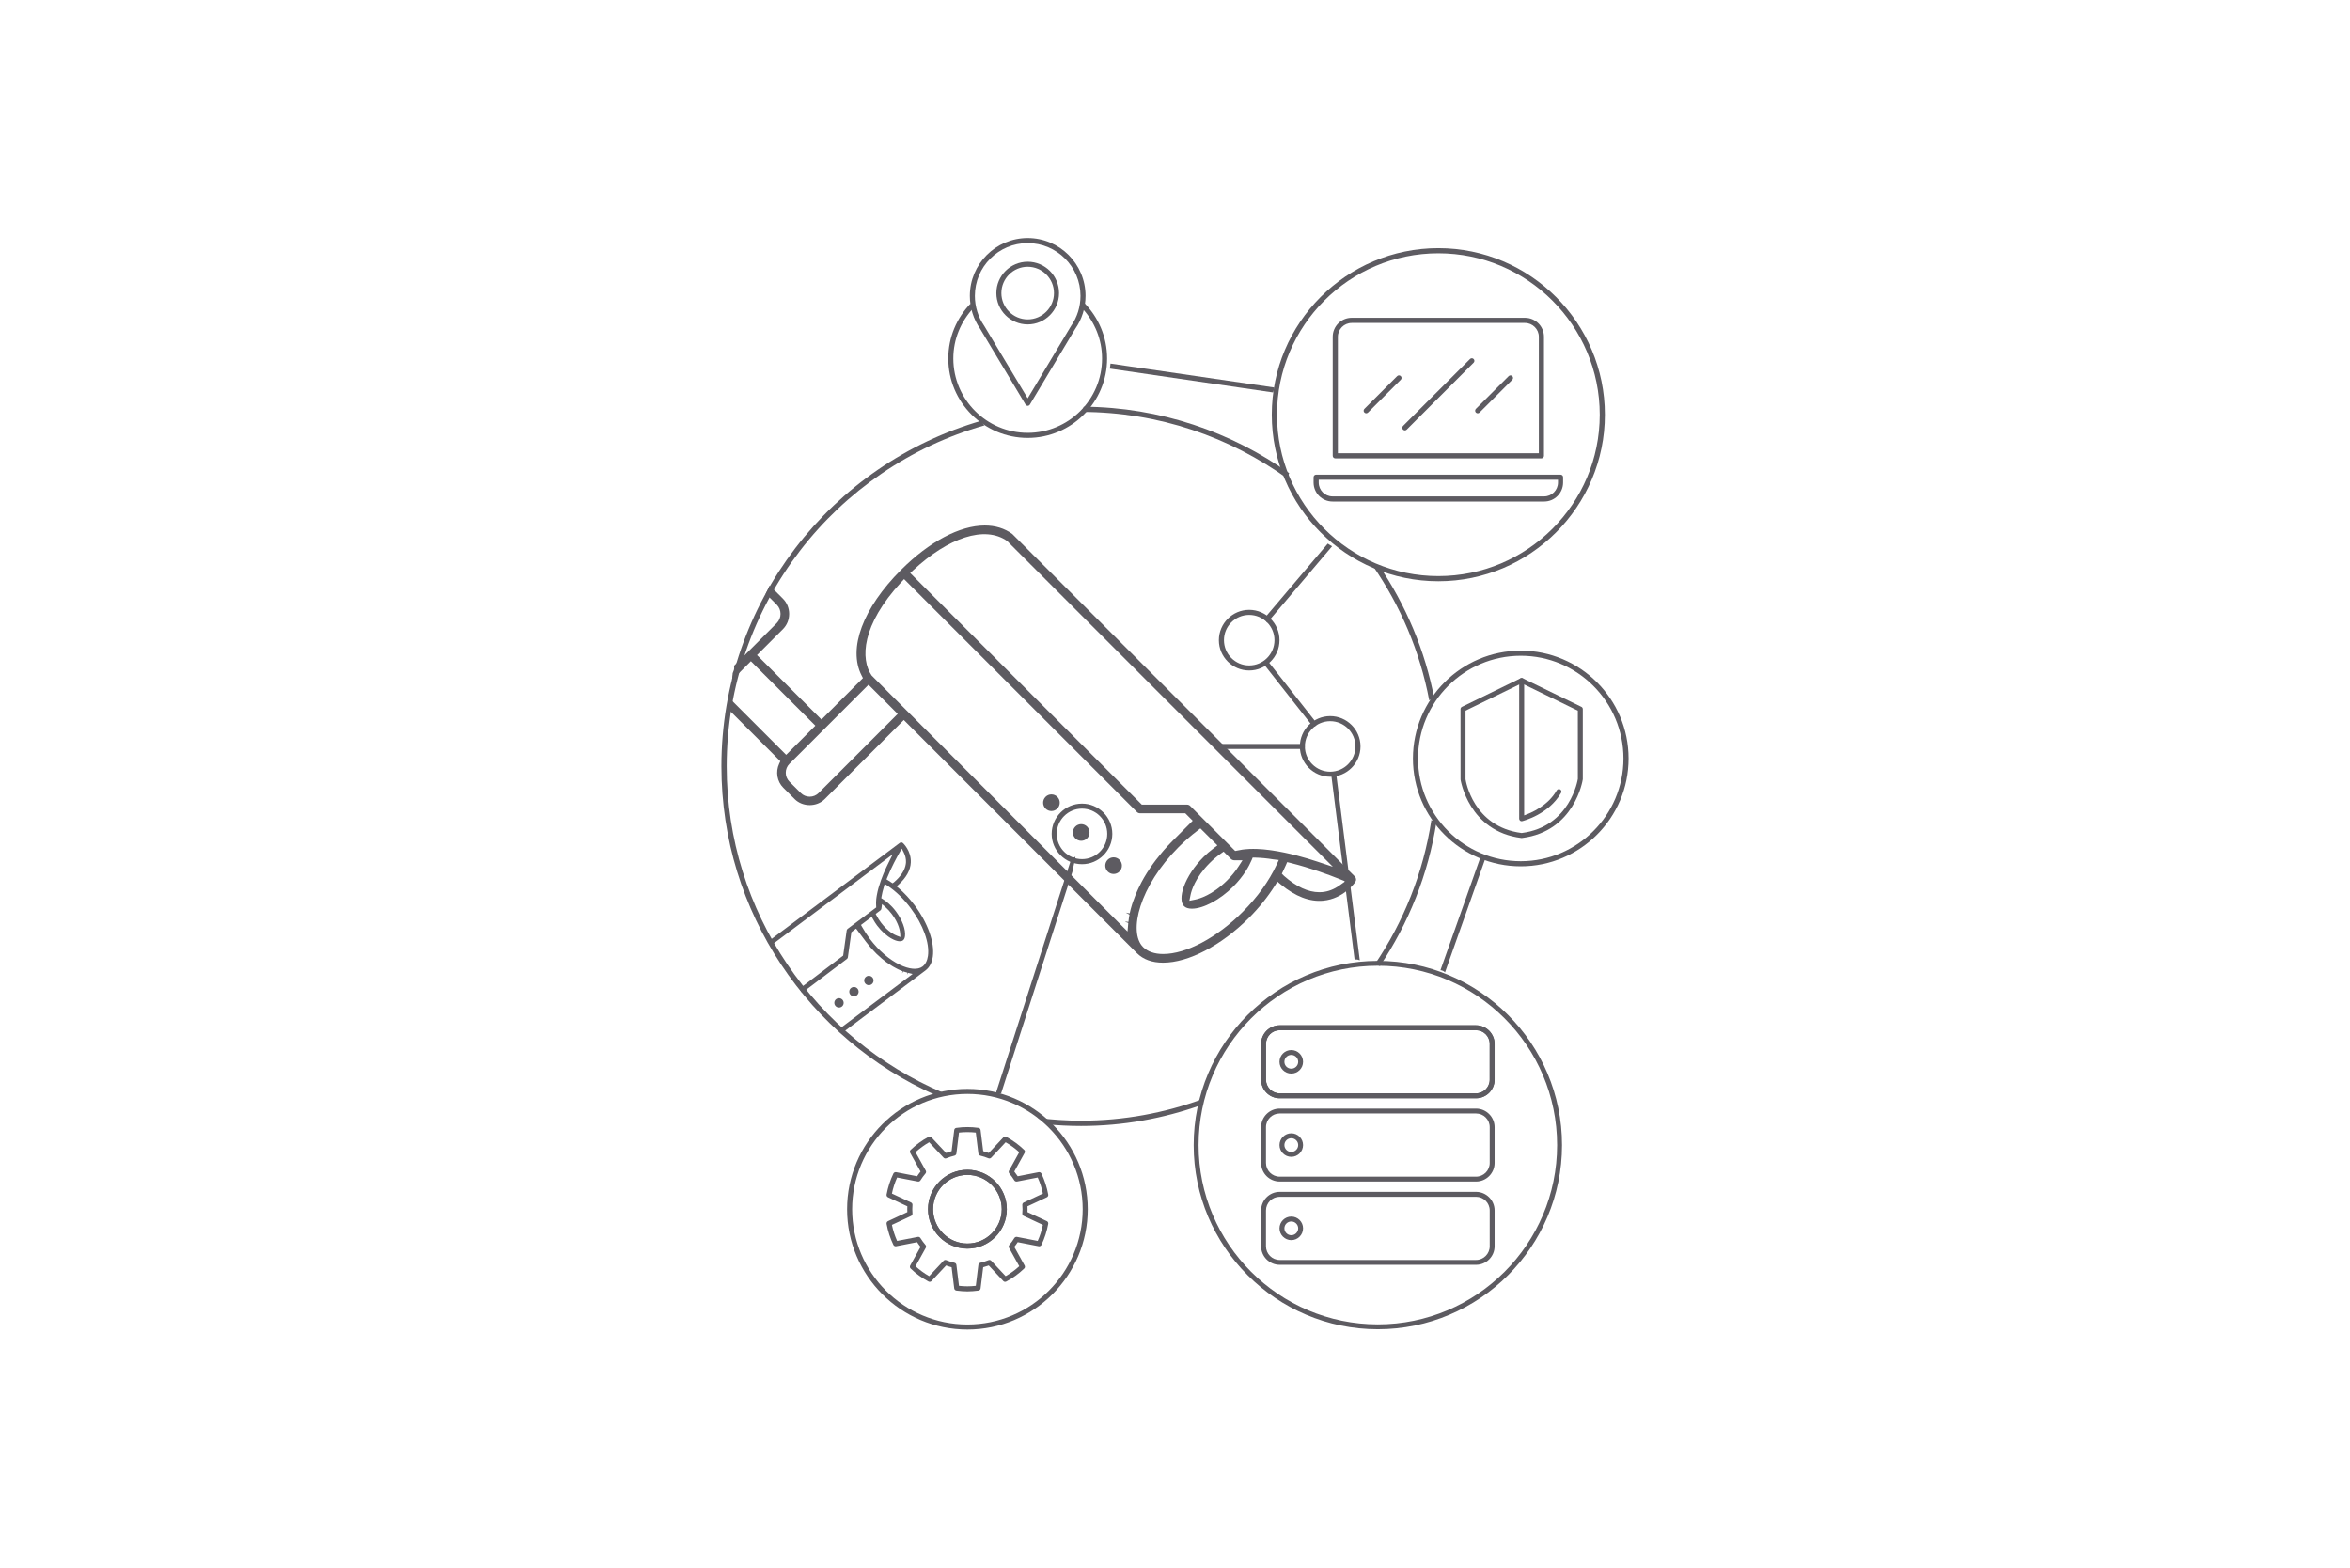 <?xml version="1.0" encoding="utf-8"?>
<!-- Generator: Adobe Illustrator 16.0.0, SVG Export Plug-In . SVG Version: 6.00 Build 0)  -->
<!DOCTYPE svg PUBLIC "-//W3C//DTD SVG 1.1//EN" "http://www.w3.org/Graphics/SVG/1.1/DTD/svg11.dtd">
<svg version="1.1" id="Seguranca_1_" xmlns="http://www.w3.org/2000/svg" xmlns:xlink="http://www.w3.org/1999/xlink" x="0px"
	 y="0px" width="970px" height="647px" viewBox="0 0 970 647" enable-background="new 0 0 970 647" xml:space="preserve">
<rect fill="none" width="970" height="647"/>
<rect x="100" y="100" fill="none" width="770" height="447"/>
<g>
	<g>
		<g>
			<path fill="#5D5B61" d="M345.149,412.379c-0.845,0.63-1.013,1.848-0.379,2.695c0.643,0.855,1.852,1.034,2.699,0.396
				c0.852-0.64,1.02-1.84,0.379-2.704C347.21,411.919,346.005,411.74,345.149,412.379z"/>
			<path fill="#5D5B61" d="M351.314,407.768c-0.839,0.626-1.009,1.835-0.375,2.683c0.647,0.864,1.848,1.034,2.687,0.404
				c0.858-0.644,1.041-1.848,0.396-2.712C353.388,407.295,352.172,407.12,351.314,407.768z"/>
			<path fill="#5D5B61" d="M357.489,403.139c-0.86,0.645-1.028,1.857-0.396,2.704c0.645,0.86,1.852,1.026,2.708,0.393
				c0.854-0.644,1.022-1.844,0.385-2.708C359.541,402.685,358.34,402.501,357.489,403.139z"/>
			<path fill="#5D5B61" d="M377.508,373.612c-1.974-2.637-4.186-5.007-6.591-7.077l-0.818-0.686l0.779-0.707
				c3.221-2.92,4.947-6.027,5.075-9.18c0.228-4.738-3.112-7.889-3.253-8.004c-0.368-0.341-0.907-0.366-1.286-0.081l-53.528,40.112
				c0.392,0.536,0.817,1.082,1.177,1.631l49.407-37.013l-1.716,3.487c-1.23,2.46-2.906,6.19-4.017,9.993l-0.175,0.592
				c-0.106,0.438-0.226,0.872-0.332,1.307c-0.113,0.532-0.222,1.047-0.307,1.542l-0.124,0.762c-0.038,0.268-0.072,0.532-0.106,0.822
				l-0.075,1.17c-0.006,0.175-0.02,0.362-0.004,0.537c0.006,0.383,0.015,0.728,0.041,1.218l0.025,0.498l-11.794,8.826
				c-0.208,0.162-0.347,0.408-0.396,0.668l-1.452,10.39L330,408.062c0.341,0.613,0.707,1.175,1.05,1.746l18.525-14.004
				c0.21-0.157,0.36-0.396,0.396-0.656l1.458-10.414l1.946-1.46l4.036,5.39c0.594,0.796,1.205,1.542,1.82,2.261
				c0.189,0.222,0.385,0.447,0.598,0.665c0.434,0.507,0.909,1,1.373,1.465l0.624,0.65c0.548,0.507,1.075,0.992,1.637,1.474
				c0.13,0.128,0.245,0.242,0.369,0.345c0.67,0.579,1.341,1.107,2.026,1.617l0.53,0.35c0.513,0.371,1.032,0.724,1.561,1.039
				l0.639,0.396c0.521,0.303,1.02,0.592,1.518,0.831l0.541,0.284c0.667,0.315,1.318,0.609,1.986,0.848l-0.324,0.865l0.592-0.78
				c0.558,0.184,1.107,0.354,1.644,0.485l-0.162,0.707l0.03,0.043l0.37-0.681l1.933,0.463l-30.643,22.976
				c0.726,0.314,1.45,0.634,2.165,0.911l33.755-25.325c1.665-1.252,2.676-3.159,3.049-5.693
				C385.85,389.033,382.971,380.901,377.508,373.612z M366.225,362.214c1.797-4.45,4.007-8.478,5.154-10.478l0.847-1.479
				l0.788,1.521c0.69,1.362,1.007,2.755,0.945,4.122c-0.013,0.233-0.042,0.459-0.068,0.668c-0.373,2.559-2.008,5.113-4.886,7.579
				l-0.575,0.408l-0.596-0.383c-0.401-0.277-0.82-0.554-1.231-0.805l-0.675-0.404L366.225,362.214z M363.416,375.736
				c0.085-0.06,0.174-0.157,0.306-0.399c0.042-0.082,0.062-0.167,0.083-0.256l0.271-1.925l1.277,1.115
				c1.009,0.882,1.954,1.916,2.838,3.096c2.918,3.9,3.323,7.085,3.376,7.971l0.087,1.409l-1.314-0.489
				c-0.85-0.302-3.796-1.593-6.702-5.477c-0.696-0.923-1.312-1.89-1.812-2.878l-0.366-0.698L363.416,375.736z M383.026,394.569
				c-0.277,1.962-1.052,3.482-2.24,4.368c-3.991,2.972-14.131-1.291-21.768-11.479c-1.165-1.563-2.259-3.231-3.242-4.994
				l-0.386-0.698l4.445-3.347l0.518,0.953c0.562,0.988,1.103,1.853,1.673,2.614c1.789,2.393,4.066,4.421,6.229,5.548
				c1.92,1.035,3.596,1.252,4.458,0.605c0.435-0.328,0.722-0.903,0.834-1.704c0.379-2.66-1.132-6.786-3.747-10.27
				c-2.031-2.716-4.106-4.274-5.495-5.121l-0.535-0.32l0.09-0.617c0.221-1.319,0.539-2.614,0.988-4.065l0.324-1.231l1.081,0.69
				c3.432,2.252,6.77,5.479,9.644,9.312C381.051,381.688,383.776,389.251,383.026,394.569z"/>
		</g>
	</g>
	<g>
		<g>
			<g>
				<path fill="#5D5B61" d="M541.736,299.642l-19.563-24.877c-0.257-0.333-0.087-0.895,0.36-1.248
					c0.46-0.362,1.021-0.375,1.281-0.042l19.561,24.878c0.259,0.332,0.118,0.882-0.341,1.244
					C542.588,299.943,541.996,299.974,541.736,299.642z"/>
			</g>
			<g>
				<path fill="#5D5B61" d="M537.588,309.137h-33.076c-0.576,0-1.035-0.477-1.035-1.052c0-0.583,0.459-1.034,1.035-1.034h33.076
					c0.589,0,1.033,0.451,1.033,1.034C538.621,308.66,538.177,309.137,537.588,309.137z"/>
			</g>
			<g>
				<path fill="#5D5B61" d="M551.423,318.452c-0.565,0.605-1.2,1.154-1.88,1.683l9.604,75.979c0.102-0.029,0.204-0.043,0.307-0.068
					c0.696-0.076,1.29,0.077,1.828,0.303L551.423,318.452z"/>
			</g>
			<path fill="#5D5B61" d="M525.991,159.987c0-0.025,0.019-0.025,0.023-0.042l-67.628-9.878c-0.122,0.677-0.115,1.409-0.296,2.069
				l67.426,9.849C525.683,161.307,525.8,160.656,525.991,159.987z"/>
			<path fill="#5D5B61" d="M523.056,257.077l26.794-31.61c-0.594-0.366-1.22-0.698-1.789-1.111l-26.432,31.18
				C522.262,255.851,522.793,256.349,523.056,257.077z"/>
			<g>
				<path fill="#5D5B61" d="M443.855,353.622c-0.53,0.307-1.041,0.413-1.526,0.422l-31.433,97.693
					c0.73-0.404,1.52-0.451,2.295-0.319l29.664-92.227C442.514,359.438,444.231,353.4,443.855,353.622z"/>
			</g>
			<g>
				<path fill="#5D5B61" d="M611.533,352.549l-16.961,47.891c0.799,0.104,1.463,0.409,1.879,0.916l16.911-47.746
					C612.779,353.243,612.16,352.881,611.533,352.549z"/>
			</g>
			<g>
				<path fill="#5D5B61" d="M447.583,125.057c0,0.49-0.13,0.997-0.315,1.444c-0.076,0.357-0.204,0.672-0.37,0.97
					c4.922,5.45,7.999,12.586,7.999,20.497c0,16.92-13.761,30.677-30.697,30.677c-16.922,0-30.694-13.757-30.694-30.677
					c0-8.056,3.185-15.341,8.274-20.803c-0.627-0.477-1.017-1.111-1.154-1.878c-5.669,5.893-9.198,13.863-9.198,22.681
					c0,18.057,14.704,32.768,32.771,32.768c18.077,0,32.781-14.711,32.781-32.768C456.979,139.043,453.373,130.962,447.583,125.057z
					"/>
			</g>
			<g>
				<path fill="#5D5B61" d="M399.323,548.759c-27.39,0-49.668-22.281-49.668-49.662c0-27.395,22.278-49.662,49.668-49.662
					c27.371,0,49.652,22.268,49.652,49.662C448.975,526.478,426.694,548.759,399.323,548.759z M399.323,451.512
					c-26.251,0-47.58,21.365-47.58,47.585s21.329,47.58,47.58,47.58c26.232,0,47.574-21.36,47.574-47.58
					S425.555,451.512,399.323,451.512z"/>
			</g>
			<g>
				<path fill="#5D5B61" d="M515.625,276.739c-6.893,0-12.511-5.611-12.511-12.518c0-6.893,5.618-12.513,12.511-12.513
					c6.904,0,12.512,5.621,12.512,12.513C528.137,271.128,522.529,276.739,515.625,276.739z M515.625,253.807
					c-5.754,0-10.414,4.667-10.414,10.414c0,5.748,4.66,10.44,10.414,10.44c5.756,0,10.443-4.692,10.443-10.44
					C526.068,258.474,521.381,253.807,515.625,253.807z"/>
			</g>
			<g>
				<path fill="#5D5B61" d="M549.07,320.599c-6.9,0-12.52-5.607-12.52-12.514c0-6.897,5.619-12.513,12.52-12.513
					c6.885,0,12.506,5.615,12.506,12.513C561.576,314.991,555.955,320.599,549.07,320.599z M549.07,297.666
					c-5.76,0-10.449,4.671-10.449,10.419c0,5.743,4.689,10.436,10.449,10.436c5.732,0,10.422-4.692,10.422-10.436
					C559.492,302.337,554.803,297.666,549.07,297.666z"/>
			</g>
			<g>
				<path fill="#5D5B61" d="M446.625,356.688c-6.9,0-12.52-5.621-12.52-12.505c0-6.894,5.62-12.501,12.52-12.501
					c6.891,0,12.505,5.607,12.505,12.501C459.129,351.066,453.516,356.688,446.625,356.688z M446.625,333.755
					c-5.763,0-10.429,4.666-10.429,10.428c0,5.748,4.666,10.414,10.429,10.414c5.741,0,10.415-4.666,10.415-10.414
					C457.039,338.421,452.366,333.755,446.625,333.755z"/>
			</g>
			<g>
				<g>
					<path fill="#5D5B61" d="M399.323,533.014c-1.471,0-3.004-0.141-4.551-0.332c-0.466-0.064-0.845-0.438-0.896-0.902l-1.08-8.737
						c-0.781-0.208-1.547-0.442-2.282-0.724l-6.022,6.425c-0.315,0.346-0.833,0.422-1.248,0.191
						c-2.672-1.417-5.135-3.223-7.351-5.348c-0.341-0.314-0.411-0.843-0.185-1.256l4.271-7.693c-0.513-0.617-0.992-1.277-1.42-1.938
						l-8.662,1.678c-0.454,0.085-0.929-0.146-1.133-0.566c-1.311-2.725-2.256-5.633-2.808-8.66c-0.07-0.474,0.16-0.95,0.603-1.142
						l7.972-3.722c-0.019-0.392-0.038-0.774-0.038-1.191c0-0.418,0.019-0.801,0.038-1.196l-7.972-3.733
						c-0.443-0.2-0.673-0.652-0.603-1.124c0.552-3.02,1.497-5.923,2.808-8.657c0.204-0.421,0.679-0.651,1.133-0.575l8.662,1.682
						c0.428-0.65,0.907-1.311,1.414-1.941l-4.264-7.697c-0.226-0.421-0.156-0.928,0.185-1.248c2.216-2.125,4.679-3.929,7.351-5.364
						c0.43-0.218,0.941-0.137,1.248,0.222l6.022,6.416c0.741-0.285,1.501-0.523,2.282-0.753l1.08-8.716
						c0.051-0.478,0.43-0.835,0.896-0.887c3.042-0.434,6.054-0.434,9.097,0c0.459,0.052,0.833,0.409,0.881,0.887l1.082,8.716
						c0.781,0.229,1.541,0.468,2.303,0.753l6.001-6.416c0.321-0.358,0.833-0.439,1.247-0.222c2.666,1.436,5.152,3.239,7.36,5.364
						c0.352,0.32,0.415,0.827,0.191,1.248l-4.264,7.697c0.505,0.631,0.98,1.291,1.412,1.941l8.658-1.682
						c0.454-0.076,0.92,0.154,1.124,0.575c1.318,2.734,2.252,5.634,2.802,8.657c0.096,0.472-0.16,0.924-0.577,1.124l-7.985,3.733
						c0.027,0.396,0.032,0.778,0.032,1.196c0,0.417-0.005,0.8-0.032,1.191l7.985,3.722c0.417,0.191,0.673,0.668,0.577,1.142
						c-0.549,3.027-1.484,5.936-2.787,8.66c-0.206,0.421-0.685,0.651-1.139,0.566l-8.658-1.678c-0.432,0.66-0.9,1.286-1.412,1.938
						l4.264,7.693c0.224,0.413,0.16,0.941-0.191,1.256c-2.208,2.125-4.694,3.931-7.36,5.348c-0.415,0.247-0.926,0.154-1.247-0.191
						l-6.001-6.425c-0.762,0.281-1.518,0.516-2.303,0.724l-1.082,8.737c-0.049,0.464-0.422,0.838-0.881,0.902
						C402.329,532.873,400.8,533.014,399.323,533.014z M395.84,530.71c2.363,0.27,4.597,0.27,6.942,0l1.067-8.643
						c0.057-0.409,0.383-0.774,0.804-0.868c1.152-0.261,2.285-0.644,3.357-1.073c0.386-0.166,0.856-0.076,1.152,0.246l5.933,6.354
						c2.007-1.142,3.9-2.517,5.626-4.097l-4.219-7.604c-0.219-0.387-0.166-0.847,0.121-1.175c0.786-0.911,1.476-1.873,2.065-2.861
						c0.229-0.357,0.67-0.549,1.099-0.468l8.547,1.656c0.954-2.104,1.663-4.326,2.131-6.617l-7.883-3.683
						c-0.398-0.166-0.628-0.587-0.603-1.026c0.047-0.579,0.083-1.158,0.083-1.754s-0.036-1.18-0.083-1.754
						c-0.025-0.439,0.204-0.848,0.603-1.026l7.883-3.683c-0.468-2.309-1.177-4.514-2.131-6.617l-8.547,1.656
						c-0.428,0.076-0.869-0.11-1.086-0.46c-0.607-1.005-1.299-1.945-2.078-2.861c-0.287-0.341-0.34-0.801-0.121-1.166l4.219-7.622
						c-1.726-1.579-3.619-2.945-5.626-4.1l-5.933,6.356c-0.296,0.337-0.766,0.413-1.152,0.26c-1.105-0.46-2.209-0.813-3.357-1.086
						c-0.421-0.119-0.747-0.459-0.804-0.894l-1.067-8.639c-2.323-0.247-4.605-0.247-6.942,0l-1.062,8.639
						c-0.051,0.435-0.373,0.774-0.794,0.894c-1.137,0.273-2.27,0.626-3.349,1.086c-0.405,0.153-0.869,0.077-1.156-0.26l-5.948-6.356
						c-1.995,1.154-3.878,2.521-5.624,4.1l4.224,7.622c0.204,0.365,0.166,0.825-0.115,1.166c-0.772,0.903-1.469,1.856-2.091,2.861
						c-0.214,0.35-0.658,0.536-1.066,0.46l-8.56-1.656c-0.941,2.104-1.669,4.325-2.137,6.617l7.896,3.683
						c0.392,0.179,0.627,0.587,0.589,1.009c-0.032,0.592-0.076,1.176-0.076,1.771s0.044,1.175,0.076,1.771
						c0.038,0.422-0.198,0.843-0.589,1.009l-7.896,3.683c0.468,2.291,1.196,4.514,2.137,6.617l8.56-1.656
						c0.409-0.081,0.852,0.11,1.066,0.468c0.622,0.988,1.312,1.95,2.099,2.861c0.273,0.328,0.311,0.788,0.107,1.175l-4.224,7.604
						c1.746,1.58,3.629,2.955,5.624,4.097l5.948-6.354c0.287-0.322,0.751-0.412,1.156-0.246c1.06,0.43,2.192,0.813,3.349,1.073
						c0.421,0.094,0.743,0.459,0.794,0.868L395.84,530.71z M399.323,515.353c-8.969,0-16.264-7.298-16.264-16.256
						c0-8.962,7.295-16.261,16.264-16.261c8.946,0,16.258,7.299,16.258,16.261C415.581,508.055,408.269,515.353,399.323,515.353z
						 M399.323,484.935c-7.83,0-14.174,6.345-14.174,14.162c0,7.809,6.345,14.161,14.174,14.161c7.813,0,14.174-6.353,14.174-14.161
						C413.497,491.279,407.136,484.935,399.323,484.935z"/>
				</g>
				<g>
					<path fill="#5D5B61" d="M399.323,515.353c-8.969,0-16.264-7.298-16.264-16.256c0-8.962,7.295-16.261,16.264-16.261
						c8.946,0,16.258,7.299,16.258,16.261C415.581,508.055,408.269,515.353,399.323,515.353z M399.323,484.935
						c-7.83,0-14.174,6.345-14.174,14.162c0,7.809,6.345,14.161,14.174,14.161c7.813,0,14.174-6.353,14.174-14.161
						C413.497,491.279,407.136,484.935,399.323,484.935z"/>
				</g>
			</g>
			<g>
				<path fill="#5D5B61" d="M424.199,167.489L424.199,167.489c-0.364,0-0.708-0.187-0.881-0.506l-18.764-31.299
					c-2.754-3.956-4.232-8.66-4.232-13.569c0-13.161,10.708-23.874,23.877-23.874c13.184,0,23.873,10.713,23.873,23.874
					c0,4.909-1.464,9.614-4.257,13.616l-18.719,31.252C424.91,167.302,424.571,167.489,424.199,167.489z M424.199,100.332
					c-12.017,0-21.8,9.767-21.8,21.783c0,4.462,1.354,8.771,3.894,12.441l17.906,29.851l17.87-29.813
					c2.591-3.709,3.926-8.005,3.926-12.479C445.995,110.099,436.233,100.332,424.199,100.332z"/>
			</g>
			<g>
				<path fill="#5D5B61" d="M424.199,133.904c-7.127,0-12.933-5.799-12.933-12.939c0-7.136,5.806-12.939,12.933-12.939
					c7.143,0,12.942,5.804,12.942,12.939C437.141,128.105,431.341,133.904,424.199,133.904z M424.199,110.108
					c-5.984,0-10.861,4.871-10.861,10.857c0,5.982,4.877,10.865,10.861,10.865c5.986,0,10.857-4.883,10.857-10.865
					C435.056,114.979,430.185,110.108,424.199,110.108z"/>
			</g>
			<g>
				<g>
					<path fill="#5D5B61" d="M568.734,396.6c41.906,0,76.019,34.112,76.019,76.035c0,41.904-34.112,76.006-76.019,76.006
						c-41.919,0-76.021-34.102-76.021-76.006C492.713,430.712,526.815,396.6,568.734,396.6z M568.734,546.63
						c40.803,0,73.994-33.193,73.994-73.995c0-40.815-33.191-74.033-73.994-74.033c-40.795,0-73.995,33.218-73.995,74.033
						C494.739,513.437,527.939,546.63,568.734,546.63z"/>
				</g>
				<g>
					<g>
						<path fill="#5D5B61" d="M528.209,491.931h81.049c4.22,0,7.666,3.44,7.666,7.669v14.787c0,4.215-3.446,7.659-7.666,7.659
							h-81.049c-4.228,0-7.655-3.444-7.655-7.659V499.6C520.554,495.371,523.981,491.931,528.209,491.931z M609.258,520.041
							c3.119,0,5.645-2.551,5.645-5.654V499.6c0-3.108-2.525-5.633-5.645-5.633h-81.049c-3.102,0-5.645,2.524-5.645,5.633v14.787
							c0,3.104,2.543,5.654,5.645,5.654H609.258z"/>
					</g>
					<g>
						<path fill="#5D5B61" d="M528.209,457.57h81.049c4.22,0,7.666,3.44,7.666,7.655v14.788c0,4.232-3.446,7.659-7.666,7.659
							h-81.049c-4.228,0-7.655-3.427-7.655-7.659v-14.788C520.554,461.011,523.981,457.57,528.209,457.57z M609.258,485.655
							c3.119,0,5.645-2.533,5.645-5.642v-14.788c0-3.129-2.525-5.642-5.645-5.642h-81.049c-3.102,0-5.645,2.513-5.645,5.642v14.788
							c0,3.108,2.543,5.642,5.645,5.642H609.258z"/>
					</g>
					<g>
						<path fill="#5D5B61" d="M528.209,423.189h81.049c4.22,0,7.666,3.453,7.666,7.672v14.775c0,4.227-3.446,7.664-7.666,7.664
							h-81.049c-4.228,0-7.655-3.438-7.655-7.664v-14.775C520.554,426.643,523.981,423.189,528.209,423.189z M609.258,451.282
							c3.119,0,5.645-2.538,5.645-5.646v-14.775c0-3.12-2.525-5.646-5.645-5.646h-81.049c-3.102,0-5.645,2.525-5.645,5.646v14.775
							c0,3.107,2.543,5.646,5.645,5.646H609.258z"/>
					</g>
					<g>
						<path fill="#5D5B61" d="M533.004,502.133c2.678,0,4.857,2.176,4.857,4.853c0,2.679-2.18,4.868-4.857,4.868
							c-2.674,0-4.867-2.189-4.867-4.868C528.137,504.309,530.33,502.133,533.004,502.133z M533.004,509.83
							c1.559,0,2.853-1.29,2.853-2.845c0-1.562-1.294-2.83-2.853-2.83c-1.573,0-2.847,1.269-2.847,2.83
							C530.157,508.54,531.431,509.83,533.004,509.83z"/>
					</g>
					<g>
						<path fill="#5D5B61" d="M533.004,467.76c2.678,0,4.857,2.18,4.857,4.858c0,2.678-2.18,4.861-4.857,4.861
							c-2.674,0-4.867-2.184-4.867-4.861C528.137,469.939,530.33,467.76,533.004,467.76z M533.004,475.462
							c1.559,0,2.853-1.282,2.853-2.844c0-1.567-1.294-2.823-2.853-2.823c-1.573,0-2.847,1.256-2.847,2.823
							C530.157,474.18,531.431,475.462,533.004,475.462z"/>
					</g>
					<g>
						<path fill="#5D5B61" d="M528.209,423.189h81.049c4.22,0,7.666,3.453,7.666,7.672v14.775c0,4.227-3.446,7.664-7.666,7.664
							h-81.049c-4.228,0-7.655-3.438-7.655-7.664v-14.775C520.554,426.643,523.981,423.189,528.209,423.189z M609.258,451.282
							c3.119,0,5.645-2.538,5.645-5.646v-14.775c0-3.12-2.525-5.646-5.645-5.646h-81.049c-3.102,0-5.645,2.525-5.645,5.646v14.775
							c0,3.107,2.543,5.646,5.645,5.646H609.258z"/>
					</g>
					<g>
						<path fill="#5D5B61" d="M533.004,433.403c2.678,0,4.857,2.163,4.857,4.851c0,2.682-2.18,4.85-4.857,4.85
							c-2.674,0-4.867-2.168-4.867-4.85C528.137,435.566,530.33,433.403,533.004,433.403z M533.004,441.089
							c1.559,0,2.853-1.273,2.853-2.835c0-1.576-1.294-2.84-2.853-2.84c-1.573,0-2.847,1.264-2.847,2.84
							C530.157,439.815,531.431,441.089,533.004,441.089z"/>
					</g>
				</g>
			</g>
			<g>
				<g>
					<path fill="#5D5B61" d="M627.729,357.568c-24.544,0-44.514-19.96-44.514-44.493c0-24.55,19.97-44.52,44.514-44.52
						c24.531,0,44.498,19.97,44.498,44.52C672.227,337.608,652.26,357.568,627.729,357.568z M627.729,270.659
						c-23.375,0-42.408,19.02-42.408,42.416c0,23.358,19.033,42.381,42.408,42.381c23.369,0,42.382-19.022,42.382-42.381
						C670.11,289.679,651.098,270.659,627.729,270.659z"/>
				</g>
			</g>
			<g>
				<g>
					<path fill="#5D5B61" d="M593.715,239.906c-37.926,0-68.76-30.834-68.76-68.742c0-37.886,30.834-68.741,68.76-68.741
						c37.895,0,68.731,30.855,68.731,68.741C662.446,209.071,631.609,239.906,593.715,239.906z M593.715,104.543
						c-36.744,0-66.612,29.885-66.612,66.621c0,36.732,29.868,66.613,66.612,66.613c36.719,0,66.607-29.881,66.607-66.613
						C660.322,134.428,630.434,104.543,593.715,104.543z"/>
				</g>
				<g>
					<g>
						<g>
							<path fill="#5D5B61" d="M636.24,189.179h-85.086c-0.563,0-1.047-0.46-1.047-1.052v-49.122c0-4.322,3.502-7.834,7.85-7.834
								h71.498c4.34,0,7.844,3.513,7.844,7.834v49.122C637.299,188.719,636.838,189.179,636.24,189.179z M552.24,187.071h82.943
								v-48.066c0-3.13-2.565-5.701-5.729-5.701h-71.498c-3.158,0-5.717,2.571-5.717,5.701V187.071z"/>
						</g>
						<g>
							<path fill="#5D5B61" d="M637.369,206.998h-87.328c-4.334,0-7.832-3.508-7.832-7.843v-2.188c0-0.583,0.469-1.056,1.043-1.056
								h100.889c0.582,0,1.055,0.473,1.055,1.056v2.188C645.195,203.489,641.691,206.998,637.369,206.998z M544.325,198.018v1.137
								c0,3.171,2.565,5.731,5.716,5.731h87.328c3.145,0,5.717-2.56,5.717-5.731v-1.137"/>
						</g>
					</g>
					<g>
						<path fill="#5D5B61" d="M579.893,177.644c-0.269,0-0.549-0.115-0.767-0.323c-0.415-0.409-0.415-1.082,0-1.512l27.646-27.624
							c0.416-0.422,1.08-0.422,1.496,0c0.422,0.421,0.422,1.082,0,1.512l-27.625,27.624
							C580.432,177.529,580.154,177.644,579.893,177.644z"/>
					</g>
					<g>
						<path fill="#5D5B61" d="M609.948,170.585c-0.269,0-0.536-0.111-0.757-0.324c-0.402-0.4-0.402-1.082,0-1.503l13.538-13.514
							c0.415-0.421,1.086-0.421,1.507,0c0.402,0.413,0.402,1.082,0,1.495l-13.52,13.522
							C610.497,170.474,610.229,170.585,609.948,170.585z"/>
					</g>
					<g>
						<path fill="#5D5B61" d="M563.924,170.585c-0.277,0-0.539-0.111-0.743-0.324c-0.423-0.4-0.423-1.082,0-1.503l13.521-13.514
							c0.418-0.421,1.088-0.421,1.496,0c0.418,0.413,0.418,1.082,0,1.495l-13.514,13.522
							C564.461,170.474,564.203,170.585,563.924,170.585z"/>
					</g>
				</g>
			</g>
		</g>
		<g>
			<g>
				<path fill="#5D5B61" d="M569.082,233.242c-0.769,0.17-1.586,0.221-2.47,0.208c11.352,16.444,19.476,35.259,23.326,55.598
					c0.664-0.332,1.405-0.422,2.181-0.277C588.289,268.492,580.25,249.703,569.082,233.242z"/>
				<path fill="#5D5B61" d="M531.781,196.349c0-0.4,0.218-0.694,0.364-1.047c-23.981-17.052-53.217-27.203-84.789-27.441
					c-0.224,0.805-0.558,1.494-0.914,2.154c31.859,0.051,61.318,10.368,85.338,27.786V196.349z"/>
				<path fill="#5D5B61" d="M569.605,398.694c11.777-17.567,19.961-37.767,23.33-59.545c-0.736-0.004-1.471-0.272-2.096-0.693
					c-3.332,21.834-11.516,42.096-23.414,59.65C567.994,398.183,568.705,398.371,569.605,398.694z"/>
				<path fill="#5D5B61" d="M389.228,450.992c-52.426-22.28-89.267-74.276-89.267-134.716c0-66.842,45.082-123.308,106.419-140.706
					c-0.667-0.528-0.996-1.196-1.08-1.976c-62.008,17.818-107.525,75.026-107.525,142.681c0,60.495,36.374,112.602,88.372,135.712
					C387.163,451.576,388.193,451.214,389.228,450.992z"/>
				<path fill="#5D5B61" d="M446.243,462.557c-6.067,0-12.032-0.409-17.889-1.124c1.254,0.702,2.399,1.469,3.327,2.474
					c0.023,0.03,0.039,0.085,0.068,0.124c4.771,0.459,9.603,0.706,14.493,0.706c17.302,0,33.881-3.078,49.328-8.533
					c0.35-0.915,0.71-1.83,1.054-2.648C480.904,459.333,463.947,462.557,446.243,462.557z"/>
			</g>
		</g>
	</g>
	<g>
		<g>
			<path fill="#5D5B61" d="M436.429,328.889c-1.343-1.337-3.517-1.346-4.856,0c-1.339,1.337-1.339,3.513,0,4.85
				c1.343,1.346,3.513,1.337,4.852,0C437.769,332.401,437.769,330.226,436.429,328.889z"/>
			<path fill="#5D5B61" d="M448.713,341.176c-1.337-1.341-3.513-1.35-4.856,0c-1.339,1.342-1.339,3.514,0.006,4.854
				c1.337,1.337,3.513,1.337,4.85,0C450.054,344.685,450.054,342.518,448.713,341.176z"/>
			<path fill="#5D5B61" d="M462.082,354.856c-1.339-1.337-3.512-1.337-4.856,0c-1.339,1.337-1.333,3.521,0.004,4.858
				c1.339,1.345,3.513,1.345,4.858,0.004C463.426,358.369,463.426,356.202,462.082,354.856z"/>
			<path fill="#5D5B61" d="M321.612,315.237c-1.55,3.348-0.868,7.324,1.711,9.896l4.697,4.696c3.315,3.309,9.092,3.3,12.396,0
				l32.652-32.645l96.226,96.235c2.605,2.596,6.242,3.925,10.802,3.925c10.448,0,24.022-7.089,35.429-18.491
				c4.126-4.126,7.741-8.626,10.751-13.382l0.999-1.585l1.441,1.197c5.99,4.942,11.912,7.195,17.467,6.667
				c8.391-0.778,13.061-7.442,13.252-7.719c0.483-0.712,0.393-1.67-0.213-2.278L417.821,220.375c-3.185-2.313-7-3.479-11.343-3.479
				c-10.314,0-22.909,6.68-34.567,18.334c-15.745,15.736-21.978,32.436-16.265,43.583l0.545,1.064l-17.112,17.107l-26.609-26.602
				l10.659-10.666c1.692-1.686,2.618-3.938,2.618-6.331s-0.926-4.645-2.618-6.332l-4.426-4.424c-0.366-0.375-0.856-0.541-1.273-0.83
				c-0.044,0.226-0.032,0.43-0.121,0.66c-0.362,0.916-0.801,1.762-1.269,2.592c0.038,0.039,0.098,0.052,0.14,0.099l4.428,4.428
				c2.09,2.095,2.097,5.505,0,7.617l-17.662,17.653c0.167,0.668,0.175,1.396-0.191,2.175c-0.13,0.269-0.2,0.554-0.323,0.826
				c-0.058,0.95-0.153,1.887-0.251,2.828l7.766-7.767l26.603,26.603l-12.045,12.045l-23.192-23.196
				c-0.179,1.546-0.294,3.096-0.404,4.641l21.193,21.19L321.612,315.237z M529.107,360.608l0.541-1.12
				c0.379-0.8,0.758-1.584,1.101-2.367l0.554-1.285l1.356,0.332c8.294,2.065,15.962,4.943,19.798,6.48l2.816,1.124l-2.475,1.75
				c-2.221,1.563-4.59,2.465-7.035,2.678c-0.391,0.039-0.791,0.051-1.184,0.051c-4.606,0-9.508-2.265-14.578-6.731L529.107,360.608z
				 M524.978,350.978l-1.099-0.148c-0.8-0.103-1.59-0.2-2.375-0.269c-0.965-0.086-1.899-0.146-2.793-0.171l-1.389-0.017
				c-0.477,0-0.94,0.005-1.479,0.017l-2.059,0.158c-0.323,0.038-0.639,0.063-0.958,0.115c-0.66,0.089-1.287,0.203-2.131,0.392
				l-0.855,0.161l-18.588-18.594c-0.328-0.327-0.789-0.515-1.267-0.515h-18.677l-95.595-95.595l1.254-1.167
				c14.423-13.408,29.504-18.56,38.744-12.058l134.456,134.468l-6.603-2.192C538.926,354.026,531.933,351.979,524.978,350.978z
				 M505.073,351.493l3.069,3.065c0.146,0.148,0.345,0.272,0.79,0.438c0.159,0.051,0.325,0.076,0.495,0.076h3.441l-1.639,2.538
				c-1.273,1.98-2.857,3.917-4.703,5.761c-6.119,6.114-11.613,7.608-13.156,7.915l-2.434,0.49l0.496-2.432
				c0.314-1.546,1.82-7.063,7.912-13.152c1.448-1.451,2.998-2.768,4.595-3.896L505.073,351.493z M486.402,349.722
				c2.453-2.457,5.123-4.795,7.939-6.937l1.145-0.872l7.02,7.012L501,350.071c-1.615,1.222-2.986,2.405-4.184,3.602
				c-3.736,3.729-6.723,8.234-8.183,12.326c-1.306,3.649-1.267,6.638,0.098,7.996c0.694,0.694,1.782,1.052,3.235,1.052
				c4.757,0,11.62-3.675,17.087-9.138c4.254-4.253,6.472-8.293,7.587-10.93l0.438-1.039l1.119,0.026
				c2.367,0.063,4.722,0.285,7.385,0.724l2.266,0.264l-0.958,2.065c-3.063,6.6-7.868,13.276-13.892,19.301
				c-10.75,10.755-23.359,17.436-32.901,17.436c-3.538,0-6.395-0.992-8.267-2.866C465.552,384.609,470.453,365.672,486.402,349.722z
				 M359.777,278.8c-4.645-6.693-4.219-20.804,12.237-38.521l1.164-1.255l96.117,96.119c0.336,0.341,0.792,0.527,1.269,0.527h18.675
				l3.07,3.074l-8.441,8.443c-1.235,1.234-2.399,2.503-3.506,3.764c-0.334,0.392-0.662,0.779-1.005,1.201
				c-0.777,0.915-1.524,1.852-2.231,2.78l-0.958,1.281c-0.773,1.061-1.499,2.115-2.214,3.236c-0.166,0.229-0.34,0.48-0.493,0.732
				c-0.839,1.336-1.604,2.656-2.317,3.993l-0.496,1c-0.515,0.988-0.989,1.993-1.422,2.989l-0.528,1.243
				c-0.392,0.972-0.751,1.93-1.075,2.861l-0.345,1.03c-0.388,1.256-0.729,2.491-0.973,3.7l-1.616-0.328l1.524,0.843
				c-0.191,1.014-0.332,2.02-0.43,2.998l-1.279-0.128l-0.079,0.077l1.294,0.489l-0.309,3.513L359.777,278.8z M324.335,318.942
				c0-1.389,0.541-2.694,1.524-3.679l32.644-32.644l12.037,12.037l-32.644,32.652c-0.983,0.975-2.291,1.516-3.674,1.516
				c-1.389,0-2.695-0.541-3.673-1.516l-4.698-4.695C324.876,321.633,324.335,320.334,324.335,318.942z"/>
		</g>
	</g>
	<g>
		<g>
			<path fill="#5D5B61" d="M628.099,345.885c-0.044,0-0.087-0.008-0.123-0.012c-21.771-2.696-25.069-23.886-25.106-24.095
				l-0.013-29.103c0-0.387,0.224-0.744,0.579-0.924l24.209-11.798c0.286-0.141,0.623-0.141,0.901,0l24.214,11.798
				c0.355,0.18,0.572,0.537,0.572,0.924v28.953c-0.035,0.358-3.342,21.548-25.109,24.244
				C628.186,345.877,628.135,345.885,628.099,345.885z M604.922,293.323v28.306c0.1,0.655,3.1,19.629,23.177,22.192
				c20.112-2.581,23.155-22.141,23.188-22.346l-0.006-28.152l-23.182-11.3L604.922,293.323z"/>
		</g>
		<g>
			<path fill="#5D5B61" d="M628.099,338.958c-0.224,0-0.454-0.067-0.636-0.217c-0.248-0.196-0.393-0.49-0.393-0.809v-57.054
				c0-0.571,0.465-1.027,1.028-1.027c0.564,0,1.028,0.456,1.028,1.027v55.662c2.861-0.983,9.818-3.943,13.45-10.329
				c0.29-0.49,0.911-0.652,1.405-0.38c0.496,0.281,0.67,0.911,0.383,1.405c-5.066,8.898-15.579,11.576-16.02,11.688
				C628.258,338.949,628.178,338.958,628.099,338.958z"/>
		</g>
	</g>
</g>
</svg>
